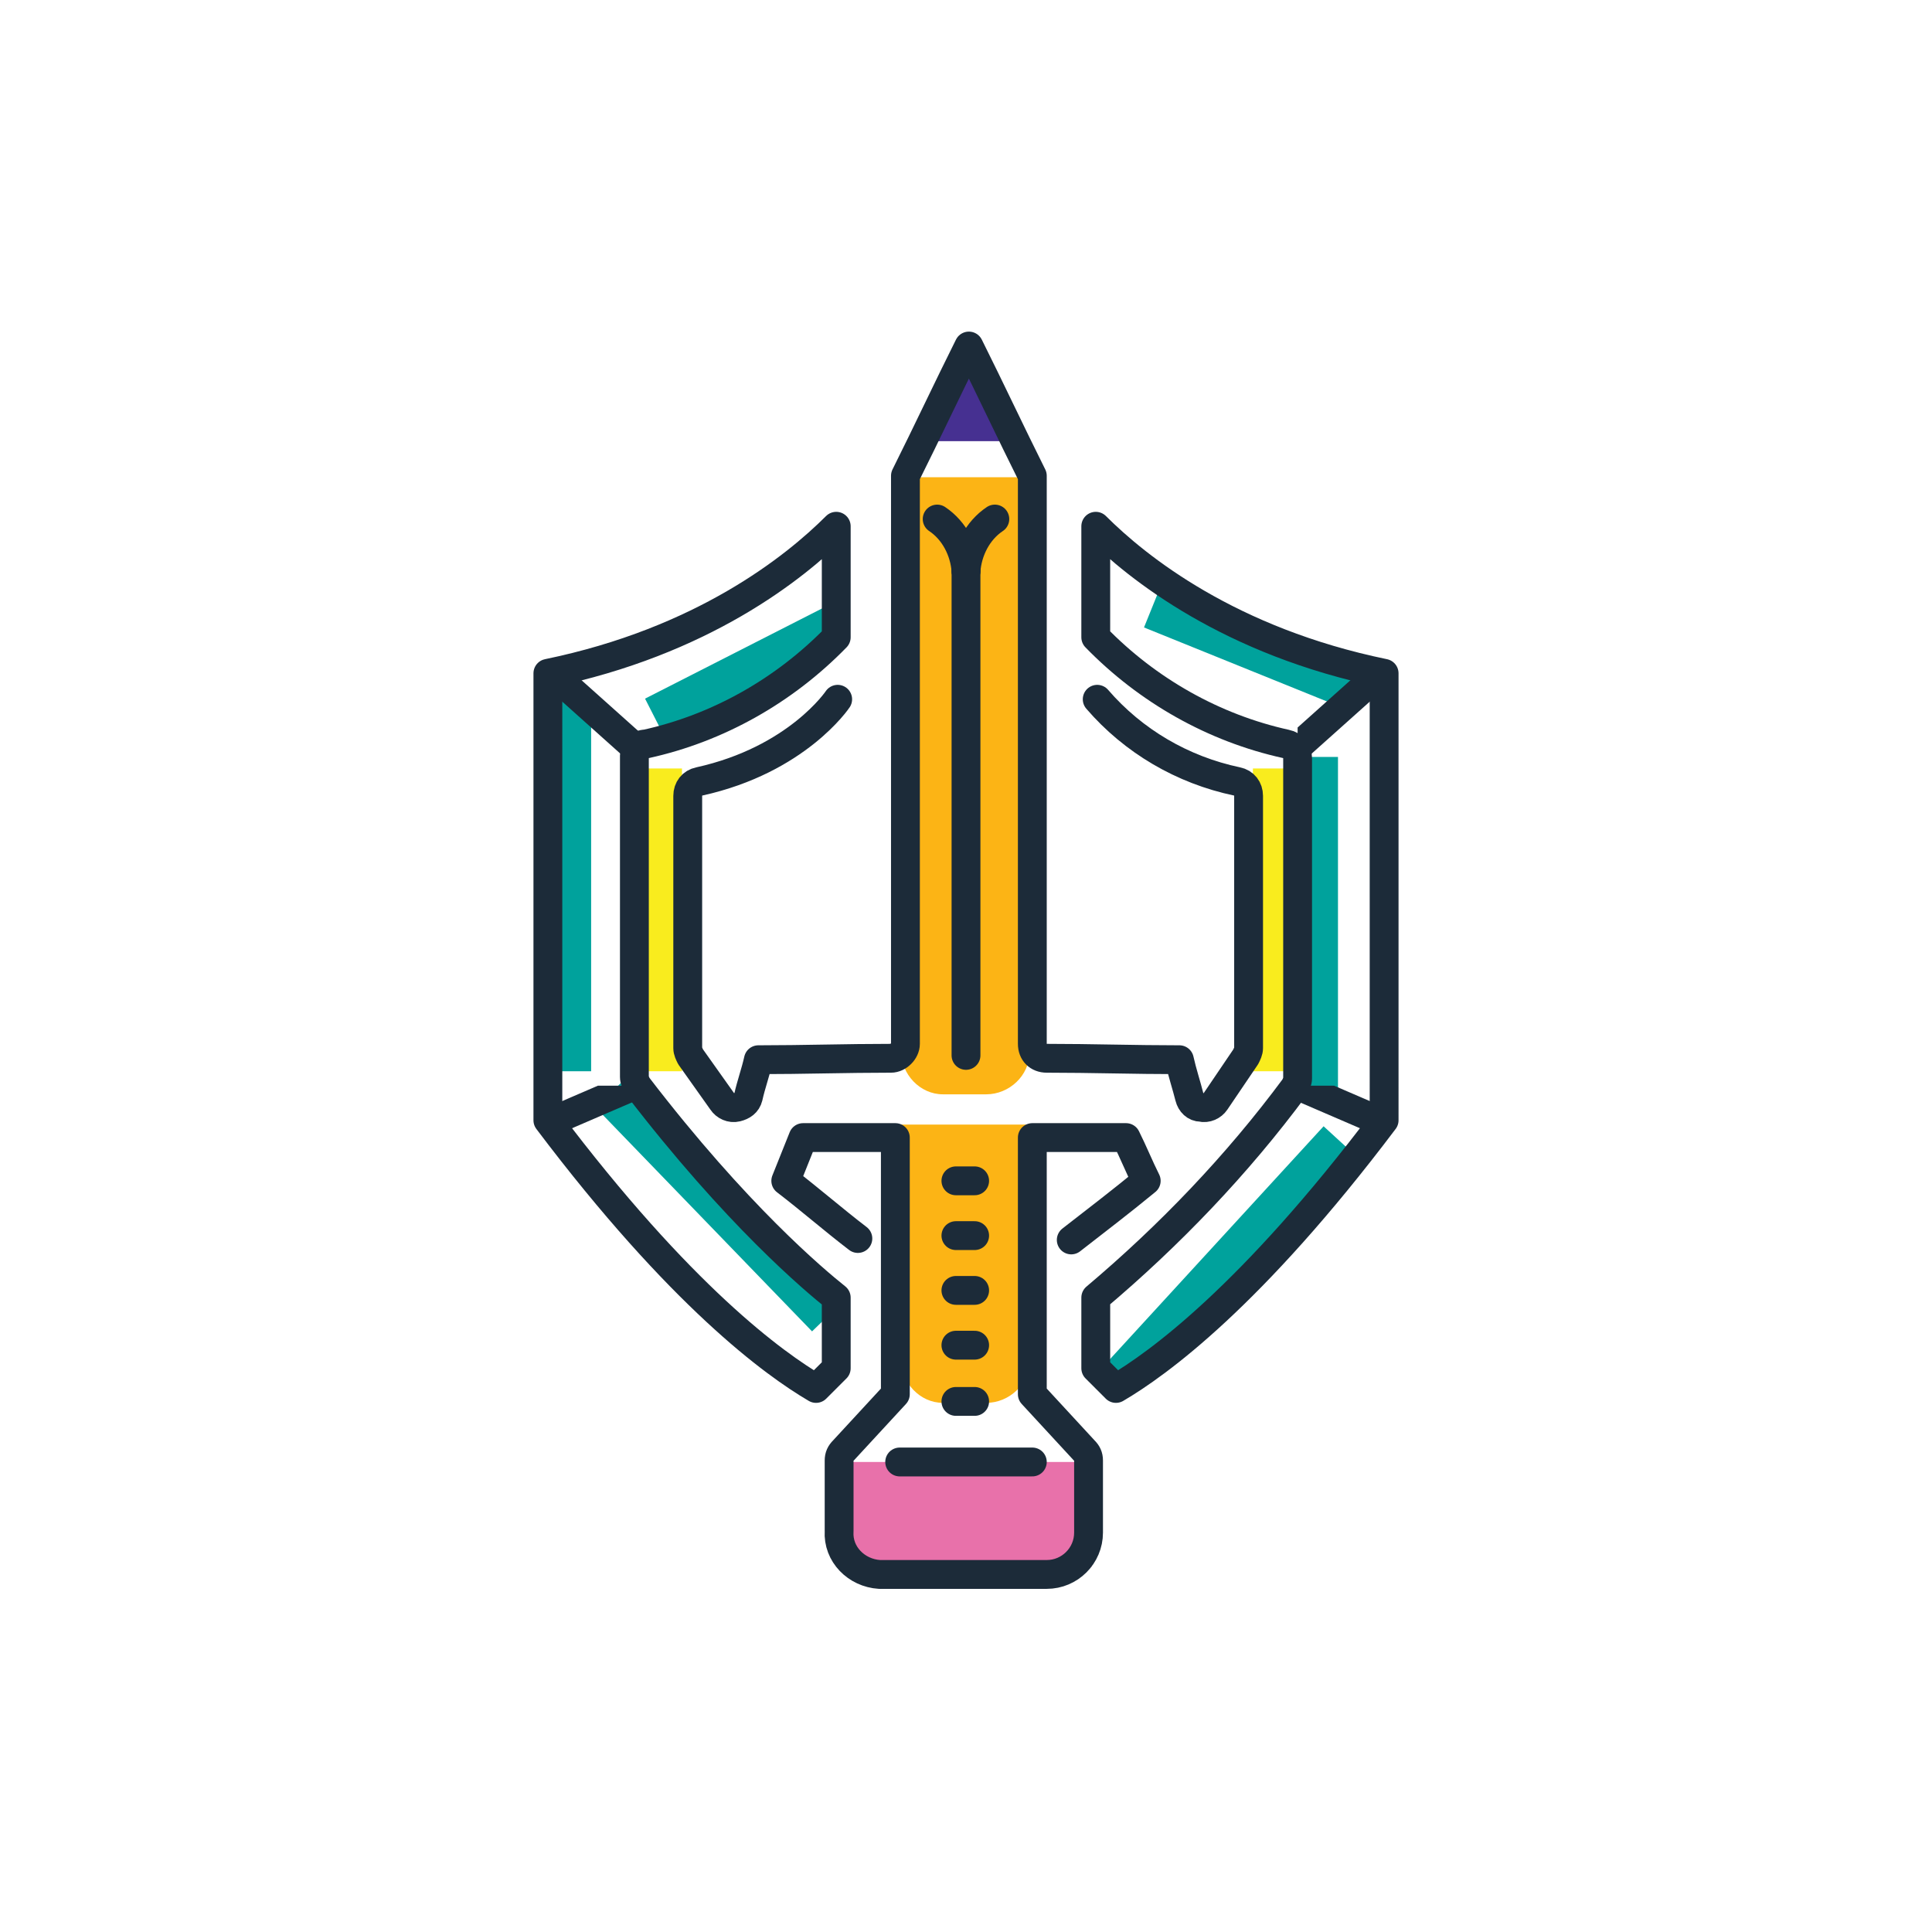 <?xml version="1.0" encoding="utf-8"?>
<!-- Generator: Adobe Illustrator 22.1.0, SVG Export Plug-In . SVG Version: 6.00 Build 0)  -->
<svg version="1.1" id="Layer_1" xmlns="http://www.w3.org/2000/svg" xmlns:xlink="http://www.w3.org/1999/xlink" x="0px" y="0px"
	 viewBox="0 0 134 134" style="enable-background:new 0 0 134 134;" xml:space="preserve">
<style type="text/css">
	.st0{fill:#463091;}
	.st1{fill:#00A29C;}
	.st2{fill:#F9EC1E;}
	.st3{clip-path:url(#SVGID_2_);}
	.st4{fill:#FCB415;}
	.st5{clip-path:url(#SVGID_4_);}
	.st6{fill:#E871AA;}
	.st7{clip-path:url(#SVGID_6_);}
	.st8{fill:none;stroke:#1C2B39;stroke-width:2;stroke-linecap:round;stroke-linejoin:round;}
	.st9{clip-path:url(#SVGID_8_);}
	.st10{clip-path:url(#SVGID_10_);}
	.st11{clip-path:url(#SVGID_12_);}
	.st12{clip-path:url(#SVGID_14_);}
	.st13{clip-path:url(#SVGID_16_);}
	.st14{clip-path:url(#SVGID_18_);}
	.st15{clip-path:url(#SVGID_20_);}
	.st16{clip-path:url(#SVGID_22_);}
	.st17{clip-path:url(#SVGID_24_);}
	.st18{fill:none;}
</style>
<g transform="translate(-270 -816)">
	<g transform="translate(307 839)">
		<path class="st0" d="M26.7,7.6h6.5L30,1.4L26.7,7.6z"/>
		<rect x="53" y="29.5" class="st1" width="2.8" height="23.1"/>
		
			<rect x="48.5" y="14.5" transform="matrix(0.375 -0.927 0.927 0.375 10.717 60.041)" class="st1" width="2.8" height="15.1"/>
		<rect x="7.6" y="22.1" transform="matrix(0.891 -0.454 0.454 0.891 -9.066 9.216)" class="st1" width="14.1" height="2.8"/>
		<rect x="1.2" y="25.2" class="st1" width="2.8" height="26.1"/>
		<rect x="7.5" y="30.3" class="st2" width="2.8" height="21"/>
		<rect x="49.9" y="30.3" class="st2" width="2.8" height="21"/>
		<rect x="11.4" y="49.8" transform="matrix(0.719 -0.695 0.695 0.719 -38.497 25.928)" class="st1" width="2.8" height="21.6"/>
		
			<rect x="36.8" y="63" transform="matrix(0.676 -0.737 0.737 0.676 -31.851 56.38)" class="st1" width="22.7" height="2.8"/>
		<g>
			<defs>
				<rect id="SVGID_1_" width="60" height="87.3"/>
			</defs>
			<clipPath id="SVGID_2_">
				<use xlink:href="#SVGID_1_"  style="overflow:visible;"/>
			</clipPath>
			<g class="st3">
				<path class="st4" d="M25.5,10.1v39.8c0,1.6,1.3,3,2.9,3c0,0,0.1,0,0.1,0h2.9c1.6,0,3-1.3,3-2.9c0,0,0-0.1,0-0.1V10.1H25.5z"/>
			</g>
		</g>
		<g>
			<defs>
				<rect id="SVGID_3_" width="60" height="87.3"/>
			</defs>
			<clipPath id="SVGID_4_">
				<use xlink:href="#SVGID_3_"  style="overflow:visible;"/>
			</clipPath>
			<g class="st5">
				<path class="st4" d="M25.5,55v16.3c0,1.6,1.3,3,2.9,3c0,0,0.1,0,0.1,0h2.9c1.6,0,3-1.3,3-2.9c0,0,0-0.1,0-0.1V55H25.5z"/>
			</g>
		</g>
		<rect x="21.3" y="78.4" class="st6" width="17.4" height="7.3"/>
		<g>
			<defs>
				<rect id="SVGID_5_" width="60" height="87.3"/>
			</defs>
			<clipPath id="SVGID_6_">
				<use xlink:href="#SVGID_5_"  style="overflow:visible;"/>
			</clipPath>
			<g class="st7">
				<path class="st8" d="M22.5,62.9c-1.7-1.3-3.3-2.7-5-4l1.2-3h6.4v17.8l-3.6,3.9c-0.2,0.2-0.3,0.4-0.3,0.7v4.9
					c-0.1,1.6,1.2,2.9,2.8,3c0,0,0.1,0,0.1,0h11.5c1.6,0,2.9-1.3,2.9-2.9c0,0,0-0.1,0-0.1v-4.9c0-0.3-0.1-0.5-0.3-0.7l-3.6-3.9V55.9
					h6.5c0.5,1,0.9,2,1.4,3c-1.7,1.4-3.4,2.7-5.2,4.1"/>
			</g>
		</g>
		<g>
			<defs>
				<rect id="SVGID_7_" width="60" height="87.3"/>
			</defs>
			<clipPath id="SVGID_8_">
				<use xlink:href="#SVGID_7_"  style="overflow:visible;"/>
			</clipPath>
			<g class="st9">
				<path class="st8" d="M1,23.7c10.7-2.2,17.1-7.3,20-10.2v7.7c-3.6,3.7-8.2,6.3-13.2,7.4C7.3,28.6,7,29,7,29.4c0,0,0,0,0,0.1v22.2
					c0,0.2,0.1,0.4,0.2,0.6c6.9,9,12.3,13.5,13.8,14.7v4.9l-1.4,1.4c-2.9-1.7-9.4-6.4-18.6-18.6V23.7z"/>
			</g>
		</g>
		<line class="st8" x1="29.3" y1="58.9" x2="30.6" y2="58.9"/>
		<line class="st8" x1="30" y1="50.2" x2="30" y2="15.1"/>
		<line class="st8" x1="29.3" y1="62.7" x2="30.6" y2="62.7"/>
		<line class="st8" x1="29.3" y1="66.5" x2="30.6" y2="66.5"/>
		<line class="st8" x1="29.3" y1="70.3" x2="30.6" y2="70.3"/>
		<line class="st8" x1="29.3" y1="74.2" x2="30.6" y2="74.2"/>
		<path class="st8" d="M32,55"/>
		<g>
			<defs>
				<rect id="SVGID_9_" width="60" height="87.3"/>
			</defs>
			<clipPath id="SVGID_10_">
				<use xlink:href="#SVGID_9_"  style="overflow:visible;"/>
			</clipPath>
			<g class="st10">
				<path class="st8" d="M21.1,25.5c0,0-2.8,4.2-9.6,5.7c-0.5,0.1-0.8,0.5-0.8,1v17.5c0,0.2,0.1,0.4,0.2,0.6l2.2,3.1
					c0.2,0.3,0.6,0.5,1,0.4c0.4-0.1,0.7-0.3,0.8-0.7c0.2-0.9,0.5-1.7,0.7-2.6c3.1,0,6.1-0.1,9.2-0.1c0.5,0,1-0.5,1-1V10
					c1.5-3,2.9-6,4.4-9c1.5,3,2.9,6,4.4,9v39.4c0,0.6,0.4,1,1,1c3.1,0,6.1,0.1,9.2,0.1c0.2,0.9,0.5,1.8,0.7,2.6
					c0.1,0.4,0.4,0.7,0.8,0.7c0.4,0.1,0.8-0.1,1-0.4l2.1-3.1c0.1-0.2,0.2-0.4,0.2-0.6V32.2c0-0.5-0.3-0.9-0.8-1
					c-3.8-0.8-7.2-2.8-9.7-5.7"/>
			</g>
		</g>
		<line class="st8" x1="25.4" y1="78.4" x2="34.6" y2="78.4"/>
		<g>
			<defs>
				<rect id="SVGID_11_" width="60" height="87.3"/>
			</defs>
			<clipPath id="SVGID_12_">
				<use xlink:href="#SVGID_11_"  style="overflow:visible;"/>
			</clipPath>
			<g transform="translate(1.3 23.7)" class="st11">
				<line class="st8" x1="0" y1="0" x2="5.7" y2="5.1"/>
			</g>
		</g>
		<g>
			<defs>
				<rect id="SVGID_13_" width="60" height="87.3"/>
			</defs>
			<clipPath id="SVGID_14_">
				<use xlink:href="#SVGID_13_"  style="overflow:visible;"/>
			</clipPath>
			<g transform="translate(1.2 52.3)" class="st12">
				<line class="st8" x1="0" y1="2.5" x2="5.8" y2="0"/>
			</g>
		</g>
		<g>
			<defs>
				<rect id="SVGID_15_" width="60" height="87.3"/>
			</defs>
			<clipPath id="SVGID_16_">
				<use xlink:href="#SVGID_15_"  style="overflow:visible;"/>
			</clipPath>
			<g class="st13">
				<path class="st8" d="M59,23.7c-10.7-2.2-17.1-7.3-20-10.2v7.7c3.6,3.7,8.2,6.3,13.2,7.4c0.5,0.1,0.8,0.5,0.8,1v22.2
					c0,0.2-0.1,0.4-0.2,0.6c-4,5.4-8.7,10.3-13.8,14.6v4.9l1.4,1.4c2.9-1.7,9.4-6.4,18.6-18.6V23.7z"/>
			</g>
		</g>
		<g>
			<defs>
				<rect id="SVGID_17_" width="60" height="87.3"/>
			</defs>
			<clipPath id="SVGID_18_">
				<use xlink:href="#SVGID_17_"  style="overflow:visible;"/>
			</clipPath>
			<g transform="translate(53 23.7)" class="st14">
				<line class="st8" x1="5.7" y1="0" x2="0" y2="5.1"/>
			</g>
		</g>
		<g>
			<defs>
				<rect id="SVGID_19_" width="60" height="87.3"/>
			</defs>
			<clipPath id="SVGID_20_">
				<use xlink:href="#SVGID_19_"  style="overflow:visible;"/>
			</clipPath>
			<g transform="translate(53 52.3)" class="st15">
				<line class="st8" x1="5.8" y1="2.5" x2="0" y2="0"/>
			</g>
		</g>
		<g>
			<defs>
				<rect id="SVGID_21_" width="60" height="87.3"/>
			</defs>
			<clipPath id="SVGID_22_">
				<use xlink:href="#SVGID_21_"  style="overflow:visible;"/>
			</clipPath>
			<g class="st16">
				<path class="st8" d="M30,16.6c-0.1-1.4-0.8-2.8-2-3.6"/>
			</g>
		</g>
		<g>
			<defs>
				<rect id="SVGID_23_" width="60" height="87.3"/>
			</defs>
			<clipPath id="SVGID_24_">
				<use xlink:href="#SVGID_23_"  style="overflow:visible;"/>
			</clipPath>
			<g class="st17">
				<path class="st8" d="M30,16.6c0.1-1.4,0.8-2.8,2-3.6"/>
			</g>
		</g>
	</g>
	<g transform="translate(270 816)">
		<circle class="st18" cx="67" cy="67" r="67"/>
	</g>
</g>
</svg>
